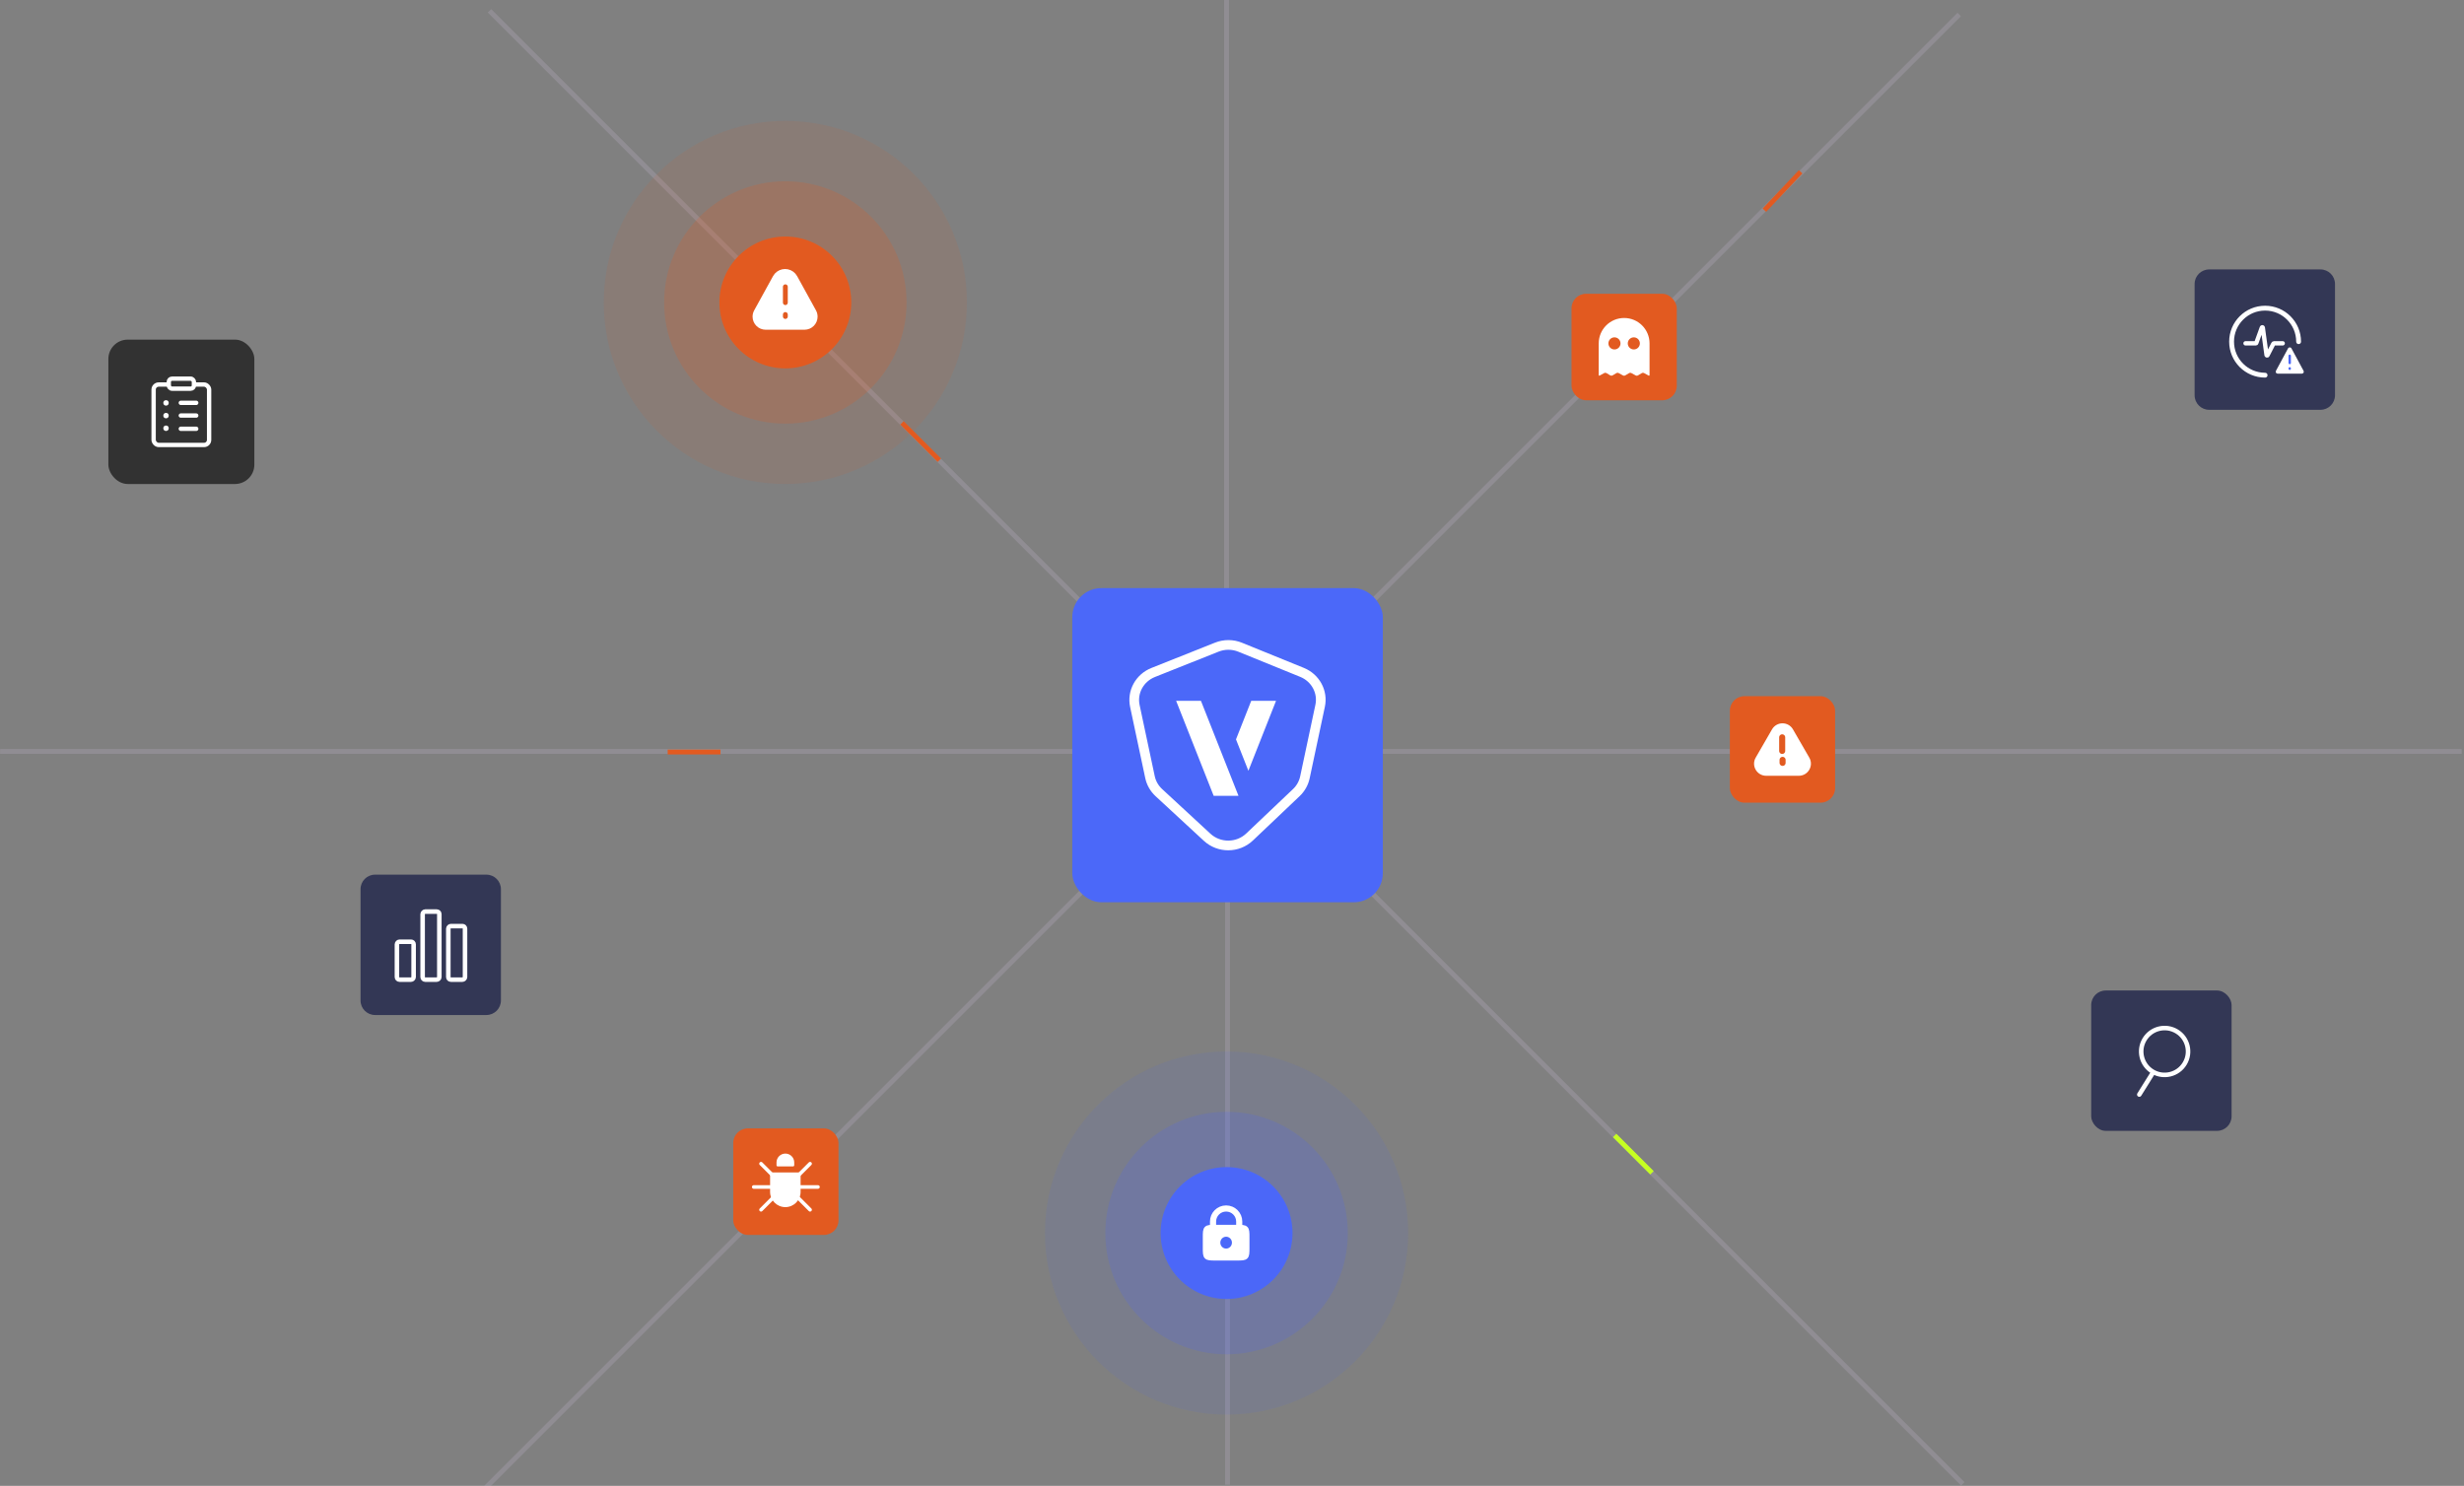 <svg width="1018" height="614" viewBox="0 0 1018 614" fill="none" xmlns="http://www.w3.org/2000/svg">
<rect x="0" y="0" width="1018" height="614" fill="#808080" stroke="none"/>
<g clip-path="url(#clip0_6911_7646)">
<line x1="507.158" y1="361.432" x2="507.158" y2="613.52" stroke="#D2C3E1" stroke-opacity="0.2" stroke-width="2"/>
<path d="M481.857 310.519L-183.946 310.519" stroke="#D2C3E1" stroke-opacity="0.2" stroke-width="2"/>
<line x1="1201.16" y1="310.52" x2="534.002" y2="310.52" stroke="#D2C3E1" stroke-opacity="0.2" stroke-width="2"/>
<line x1="506.752" y1="-0.48" x2="506.752" y2="261.564" stroke="#D2C3E1" stroke-opacity="0.2" stroke-width="2"/>
<path d="M809.457 5.989L200.864 614.58" stroke="#D2C3E1" stroke-opacity="0.2" stroke-width="2"/>
<path d="M202.232 4.472L810.924 613.165" stroke="#D2C3E1" stroke-opacity="0.2" stroke-width="2"/>
<circle cx="506.755" cy="509.526" r="27.245" fill="#4B68F9"/>
<circle opacity="0.1" cx="506.754" cy="509.526" r="75.026" fill="#4B68F9"/>
<circle opacity="0.2" cx="506.76" cy="509.526" r="50.086" fill="#4B68F9"/>
<path d="M497.568 511.481C497.568 509.247 497.568 508.131 498.262 507.437C498.956 506.743 500.073 506.743 502.306 506.743H510.851C513.084 506.743 514.201 506.743 514.895 507.437C515.589 508.131 515.589 509.247 515.589 511.481V515.513C515.589 517.747 515.589 518.864 514.895 519.558C514.201 520.252 513.084 520.252 510.851 520.252H502.306C500.073 520.252 498.956 520.252 498.262 519.558C497.568 518.864 497.568 517.747 497.568 515.513V511.481Z" fill="white" stroke="white" stroke-width="1.266"/>
<path d="M511.982 506.743V504.781C511.982 501.795 509.562 499.375 506.576 499.375V499.375C503.59 499.375 501.17 501.795 501.17 504.781V506.743" stroke="white" stroke-width="2.532" stroke-linecap="round"/>
<ellipse cx="506.573" cy="513.499" rx="2.403" ry="2.456" fill="#4B68F9"/>
<path d="M682.521 484.64L667.094 469.211" stroke="#C6FE22" stroke-width="2"/>
<path d="M743.928 70.988L728.95 86.853" stroke="#E25A20" stroke-width="2"/>
<path d="M297.673 310.751L275.855 310.751" stroke="#E25A20" stroke-width="2"/>
<path d="M372.655 174.742L388.084 190.169" stroke="#E25A20" stroke-width="2"/>
<circle cx="324.462" cy="124.982" r="27.245" fill="#E25A20"/>
<circle opacity="0.1" cx="324.461" cy="124.982" r="75.026" fill="#E25A20"/>
<circle opacity="0.2" cx="324.467" cy="124.982" r="50.086" fill="#E25A20"/>
<g clip-path="url(#clip1_6911_7646)">
<path d="M311.795 130.848C311.795 130.083 311.989 129.33 312.358 128.659L320.141 114.523C320.824 113.282 322.018 112.405 323.407 112.125V112.125C324.035 111.998 324.683 111.998 325.311 112.125V112.125C326.7 112.405 327.894 113.282 328.577 114.523L336.36 128.659C336.73 129.33 336.923 130.083 336.923 130.848V130.848C336.923 133.354 334.891 135.386 332.385 135.386H316.333C313.827 135.386 311.795 133.354 311.795 130.848V130.848Z" fill="white" stroke="white" stroke-width="1.733"/>
<path d="M324.467 118.503L324.467 125.055" stroke="#E25A20" stroke-width="2" stroke-linecap="round" stroke-linejoin="round"/>
<path d="M324.467 129.969L324.467 130.788" stroke="#E25A20" stroke-width="2" stroke-linecap="round" stroke-linejoin="round"/>
</g>
<rect x="443.01" y="243.029" width="128.304" height="129.814" rx="12" fill="#4B68F9"/>
<path d="M502.724 267.417C505.819 266.185 509.291 266.197 512.377 267.452L537.926 277.84C543.524 280.117 546.631 285.919 545.414 291.639L539.121 321.231C538.613 323.619 537.383 325.811 535.581 327.522L516.252 345.875C511.396 350.485 503.658 350.536 498.738 345.988L478.783 327.54C476.916 325.813 475.642 323.577 475.122 321.134L468.866 291.719C467.643 285.966 470.792 280.136 476.439 277.886L502.724 267.417Z" stroke="white" stroke-width="4"/>
<path d="M515.774 318.506L527.19 289.612H516.938L510.648 305.532L515.774 318.506Z" fill="white"/>
<path d="M485.918 289.604L501.43 328.864L511.682 328.858L496.17 289.604H485.918Z" fill="white"/>
<rect x="44.77" y="140.341" width="60.316" height="59.666" rx="8" fill="#323232"/>
<rect x="63.469" y="158.898" width="22.923" height="24.97" rx="2.101" stroke="white" stroke-width="1.798"/>
<circle cx="68.592" cy="166.492" r="1.124" fill="white"/>
<circle cx="68.592" cy="171.738" r="1.124" fill="white"/>
<circle cx="68.592" cy="176.963" r="1.124" fill="white"/>
<line x1="74.704" y1="166.466" x2="81.072" y2="166.466" stroke="white" stroke-width="1.798" stroke-linecap="round"/>
<line x1="74.704" y1="171.712" x2="81.072" y2="171.712" stroke="white" stroke-width="1.798" stroke-linecap="round"/>
<line x1="74.704" y1="177.188" x2="81.072" y2="177.188" stroke="white" stroke-width="1.798" stroke-linecap="round"/>
<rect x="69.735" y="156.48" width="10.386" height="4.135" rx="1.348" fill="#323232" stroke="white" stroke-width="1.798"/>
<rect x="863.979" y="409.301" width="58" height="58" rx="6" fill="#333755"/>
<g clip-path="url(#clip2_6911_7646)">
<circle cx="894.315" cy="434.5" r="9.681" transform="rotate(31.091 894.315 434.5)" stroke="white" stroke-width="1.875"/>
<path d="M883.052 451.801C882.778 452.24 882.912 452.819 883.352 453.093C883.791 453.366 884.369 453.232 884.643 452.793L883.848 452.297L883.052 451.801ZM889.656 442.978L888.861 442.482L883.052 451.801L883.848 452.297L884.643 452.793L890.452 443.473L889.656 442.978Z" fill="white"/>
</g>
<path d="M906.705 117.341C906.705 114.028 909.391 111.341 912.705 111.341H958.705C962.019 111.341 964.705 114.028 964.705 117.341V163.341C964.705 166.655 962.019 169.341 958.705 169.341H912.705C909.391 169.341 906.705 166.655 906.705 163.341V117.341Z" fill="#333755"/>
<path d="M927.744 141.872H931.998C932.082 141.872 932.157 141.819 932.186 141.74L934.486 135.368C934.557 135.172 934.844 135.202 934.872 135.409L936.429 146.725C936.456 146.919 936.716 146.963 936.805 146.789L939.268 141.981C939.302 141.914 939.371 141.872 939.446 141.872H943.095" stroke="white" stroke-width="1.8" stroke-linecap="round" stroke-linejoin="round"/>
<path d="M949.67 141.187C949.67 133.54 943.471 127.341 935.824 127.341C928.177 127.341 921.979 133.54 921.979 141.187C921.979 148.834 928.177 155.033 935.824 155.033" stroke="white" stroke-width="2" stroke-linecap="round"/>
<path d="M945.306 143.959C945.608 143.398 946.412 143.398 946.715 143.959L951.711 153.231C951.999 153.764 951.613 154.41 951.007 154.41H941.014C940.408 154.41 940.022 153.764 940.309 153.231L945.306 143.959Z" fill="white"/>
<line x1="945.994" y1="147.011" x2="945.994" y2="149.991" stroke="#4B68F9" stroke-linecap="round"/>
<line x1="945.994" y1="152.373" x2="945.994" y2="152.208" stroke="#4B68F9" stroke-linecap="round"/>
<path d="M148.955 367.432C148.955 364.118 151.641 361.432 154.955 361.432H200.955C204.269 361.432 206.955 364.118 206.955 367.432V413.432C206.955 416.745 204.269 419.432 200.955 419.432H154.955C151.641 419.432 148.955 416.745 148.955 413.432V367.432Z" fill="#333755"/>
<rect x="181.508" y="376.687" width="28.125" height="6.894" rx="1.062" transform="rotate(90 181.508 376.687)" stroke="white" stroke-width="1.875"/>
<rect x="192.121" y="382.688" width="22.125" height="6.894" rx="1.062" transform="rotate(90 192.121 382.688)" stroke="white" stroke-width="1.875"/>
<rect x="170.887" y="389.149" width="15.663" height="6.894" rx="1.062" transform="rotate(90 170.887 389.149)" stroke="white" stroke-width="1.875"/>
<rect x="302.934" y="466.3" width="43.489" height="44.001" rx="6" fill="#E25A20"/>
<path d="M320.816 480.35C320.816 478.329 322.455 476.691 324.475 476.691V476.691C326.496 476.691 328.134 478.329 328.134 480.35V481.511C328.134 481.777 327.919 481.993 327.652 481.993H321.298C321.032 481.993 320.816 481.777 320.816 481.511V480.35Z" fill="white"/>
<path d="M330.762 492.516C330.762 495.995 327.941 498.816 324.462 498.816V498.816C320.983 498.816 318.163 495.995 318.163 492.516L318.163 484.486L330.762 484.486L330.762 492.516Z" fill="white"/>
<path d="M335.213 481.402C335.506 481.11 335.506 480.635 335.213 480.342C334.92 480.049 334.445 480.049 334.152 480.342L334.682 480.872L335.213 481.402ZM329.238 486.316L329.769 486.846L335.213 481.402L334.682 480.872L334.152 480.342L328.708 485.786L329.238 486.316Z" fill="white"/>
<path d="M335.213 499.381C335.506 499.673 335.506 500.148 335.213 500.441C334.92 500.734 334.445 500.734 334.152 500.441L334.682 499.911L335.213 499.381ZM329.238 494.467L329.769 493.936L335.213 499.381L334.682 499.911L334.152 500.441L328.708 494.997L329.238 494.467Z" fill="white"/>
<path d="M337.937 489.745C338.352 489.745 338.687 490.081 338.687 490.495C338.687 490.909 338.352 491.245 337.937 491.245V490.495V489.745ZM330.238 490.495V489.745H337.937V490.495V491.245H330.238V490.495Z" fill="white"/>
<path d="M311.414 491.245C311 491.245 310.664 490.909 310.664 490.495C310.664 490.081 311 489.745 311.414 489.745L311.414 490.495L311.414 491.245ZM319.113 490.495L319.113 491.245L311.414 491.245L311.414 490.495L311.414 489.745L319.113 489.745L319.113 490.495Z" fill="white"/>
<path d="M314.95 480.342C314.657 480.049 314.182 480.049 313.889 480.342C313.596 480.635 313.596 481.11 313.889 481.402L314.419 480.872L314.95 480.342ZM319.863 486.316L320.394 485.786L314.95 480.342L314.419 480.872L313.889 481.402L319.333 486.846L319.863 486.316Z" fill="white"/>
<path d="M314.95 500.441C314.657 500.734 314.182 500.734 313.889 500.441C313.596 500.148 313.596 499.673 313.889 499.381L314.419 499.911L314.95 500.441ZM319.863 494.467L320.394 494.997L314.95 500.441L314.419 499.911L313.889 499.381L319.333 493.936L319.863 494.467Z" fill="white"/>
<rect x="649.27" y="121.402" width="43.489" height="44.001" rx="6" fill="#E25A20"/>
<rect x="714.689" y="287.682" width="43.489" height="44.001" rx="6" fill="#E25A20"/>
<path d="M732.755 301.771C734.391 298.938 738.48 298.938 740.116 301.771L746.858 313.449C748.494 316.283 746.449 319.824 743.178 319.824H729.693C726.422 319.824 724.377 316.283 726.013 313.449L732.755 301.771Z" fill="white" stroke="white" stroke-width="1.5"/>
<path d="M736.307 304.682L736.307 310.307" stroke="#E25A20" stroke-width="2.5" stroke-linecap="round"/>
<path d="M736.471 313.994L736.471 315.244" stroke="#E25A20" stroke-width="2.5" stroke-linecap="round"/>
<path d="M660.512 141.902C660.512 136.103 665.213 131.402 671.012 131.402V131.402C676.811 131.402 681.512 136.103 681.512 141.902V155.004C681.512 155.183 681.319 155.297 681.162 155.211L679.279 154.178C678.968 154.007 678.59 154.014 678.286 154.195L676.753 155.109C676.449 155.291 676.071 155.298 675.76 155.127L674.029 154.178C673.718 154.007 673.34 154.014 673.036 154.195L671.503 155.109C671.199 155.291 670.821 155.298 670.51 155.127L668.779 154.178C668.468 154.007 668.09 154.014 667.786 154.195L666.274 155.097C665.958 155.285 665.565 155.285 665.25 155.097L663.738 154.195C663.433 154.014 663.055 154.007 662.745 154.178L660.861 155.211C660.704 155.297 660.512 155.183 660.512 155.004V141.902Z" fill="white"/>
<circle cx="667.012" cy="141.902" r="2.5" fill="#E25A20"/>
<circle cx="675.012" cy="141.902" r="2.5" fill="#E25A20"/>
</g>
<defs>
<clipPath id="clip0_6911_7646">
<rect width="1017" height="614" fill="white" transform="translate(0.053)"/>
</clipPath>
<clipPath id="clip1_6911_7646">
<rect width="28.806" height="27.111" fill="white" transform="translate(310.061 110.2)"/>
</clipPath>
<clipPath id="clip2_6911_7646">
<rect width="30.002" height="30.002" fill="white" transform="translate(877.791 423.299)"/>
</clipPath>
</defs>
</svg>

